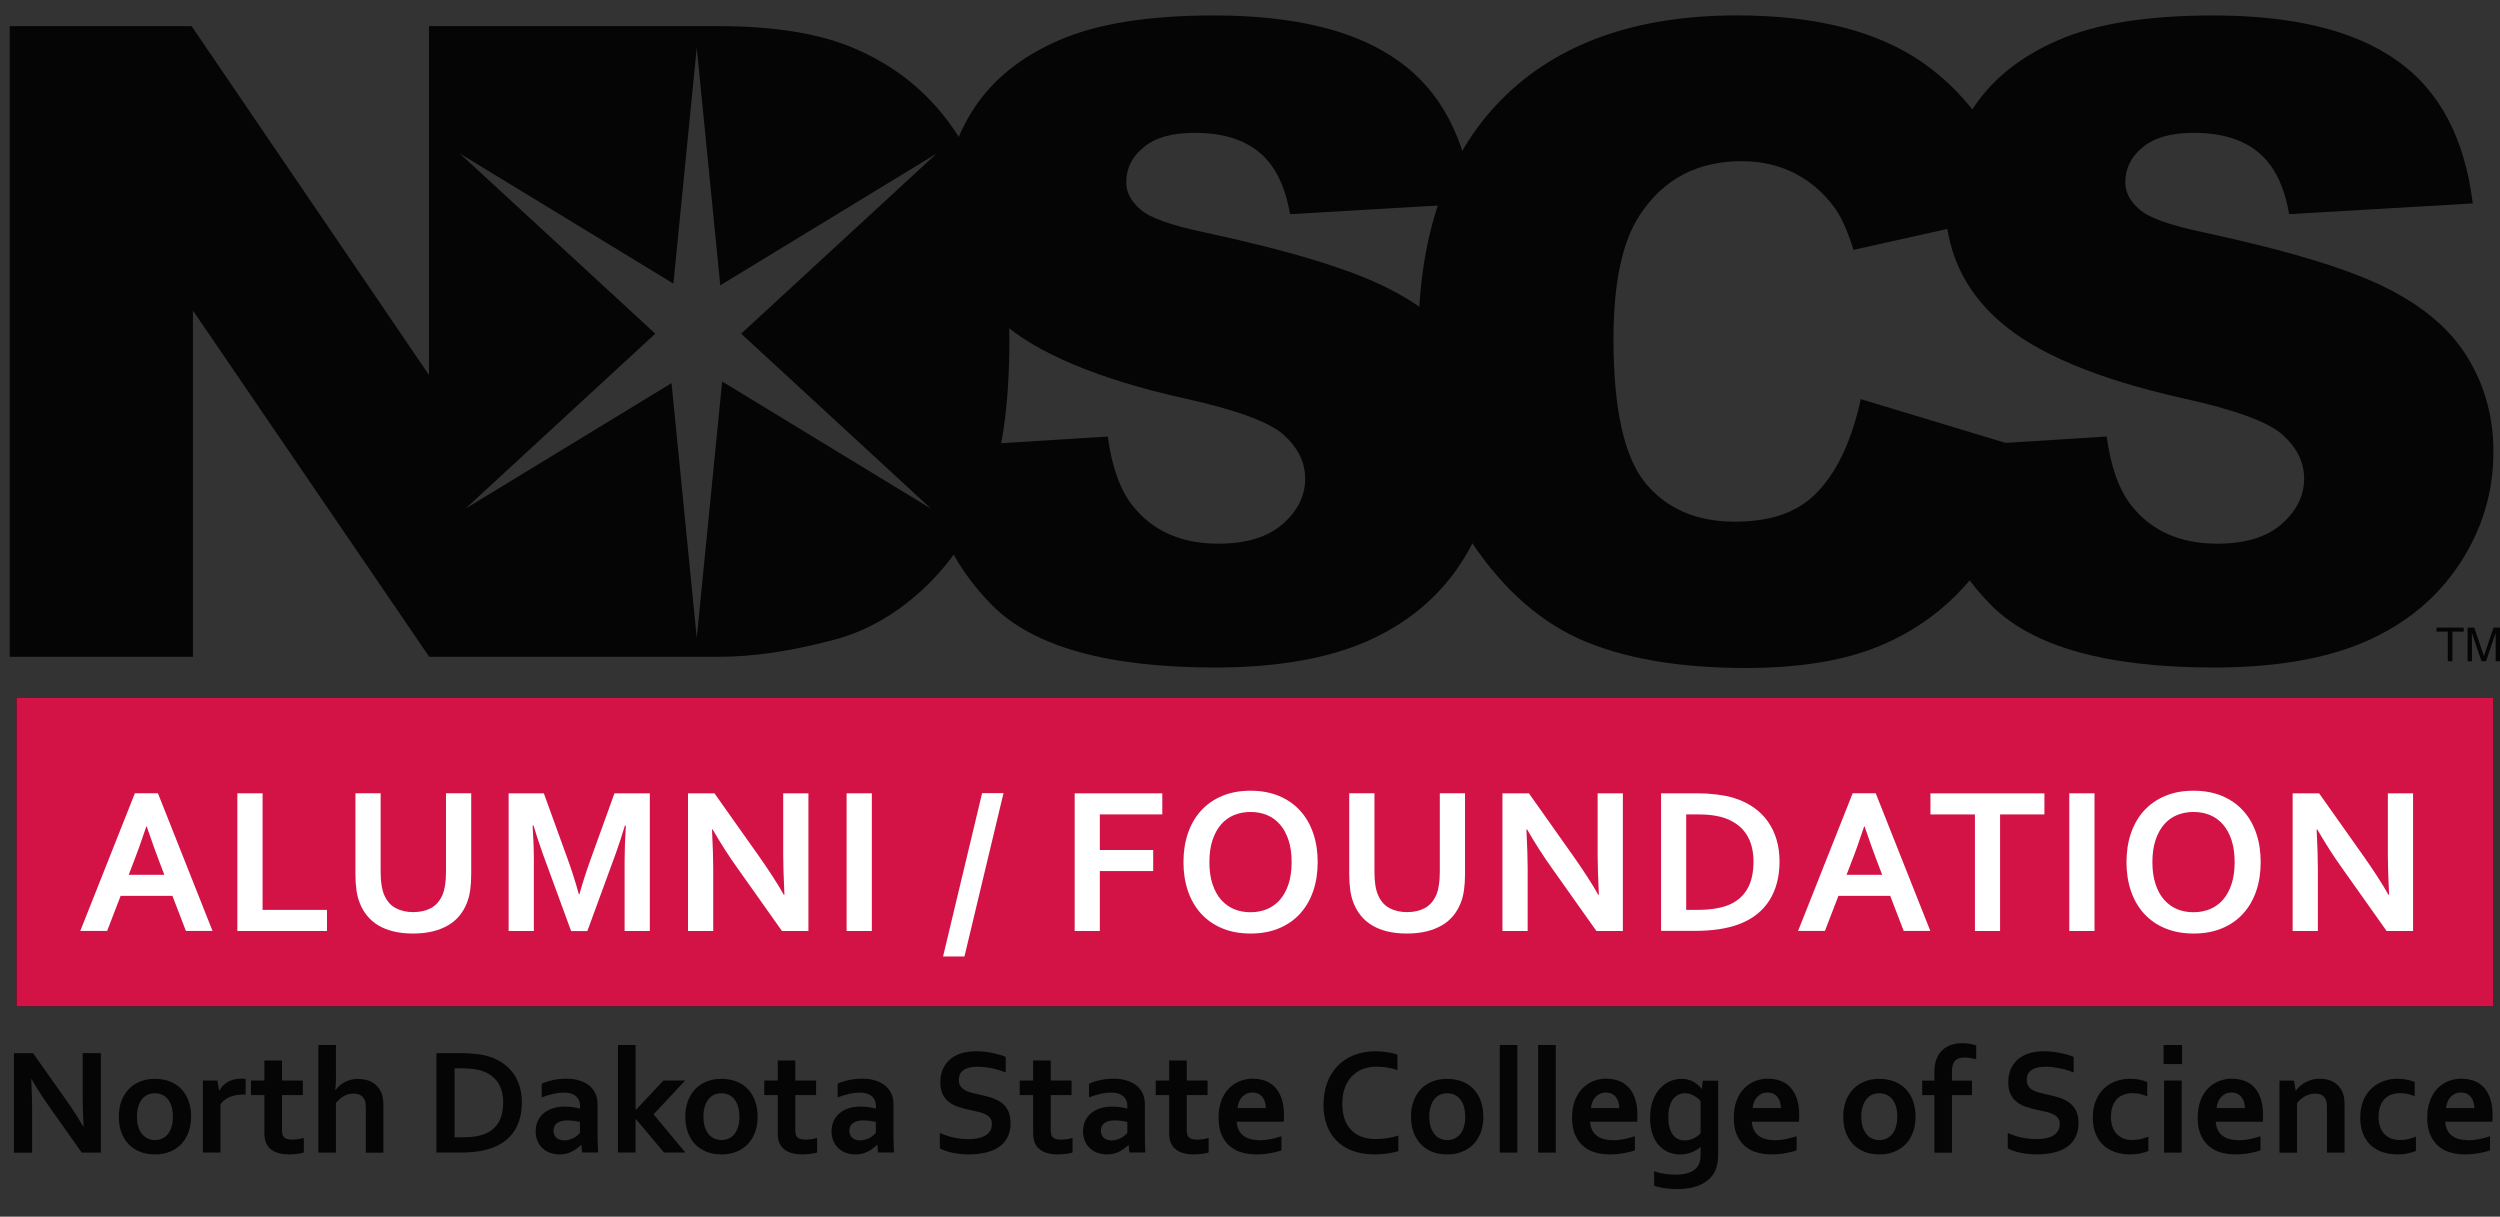 <svg width="150" height="73" viewBox="0 0 150 73" fill="none" xmlns="http://www.w3.org/2000/svg">
<rect x="0" y="0" width="150" height="73" fill="#333333" stroke="none"/>
<g clip-path="url(#clip0_189_3561)">
<path d="M149.592 41.874H0.991V60.373H149.592V41.874Z" fill="#050505"/>
<path d="M149.592 41.874H0.991V60.373H149.592V41.874Z" fill="#D31245"/>
<path d="M3.944 65.963C4.373 66.572 4.718 67.114 4.986 67.586H5.014C4.979 66.812 4.961 66.245 4.961 65.893V63.189H6.052V69.156H4.905L2.962 66.41C2.621 65.935 2.265 65.382 1.899 64.756H1.875C1.91 65.488 1.927 66.055 1.927 66.456V69.16H0.836V63.193H1.984L3.944 65.967V65.963Z" fill="#050505"/>
<path d="M11.465 66.998C11.465 67.336 11.415 67.646 11.313 67.924C11.211 68.202 11.067 68.442 10.88 68.642C10.691 68.839 10.462 68.994 10.198 69.103C9.93 69.213 9.631 69.265 9.3 69.265C8.97 69.265 8.656 69.213 8.389 69.103C8.121 68.994 7.893 68.839 7.706 68.642C7.52 68.442 7.375 68.202 7.277 67.924C7.178 67.646 7.129 67.336 7.129 66.998C7.129 66.66 7.178 66.351 7.28 66.073C7.382 65.794 7.527 65.555 7.717 65.354C7.907 65.154 8.132 65.002 8.399 64.893C8.667 64.784 8.966 64.731 9.297 64.731C9.628 64.731 9.941 64.788 10.208 64.893C10.476 65.002 10.705 65.157 10.891 65.354C11.078 65.555 11.222 65.794 11.32 66.073C11.419 66.351 11.468 66.66 11.468 66.998H11.465ZM10.374 66.998C10.374 66.769 10.346 66.569 10.293 66.393C10.24 66.217 10.166 66.069 10.071 65.953C9.976 65.833 9.86 65.745 9.726 65.685C9.592 65.625 9.448 65.597 9.29 65.597C9.131 65.597 8.991 65.625 8.86 65.685C8.727 65.745 8.614 65.833 8.519 65.953C8.424 66.073 8.35 66.217 8.297 66.393C8.245 66.569 8.216 66.769 8.216 66.998C8.216 67.227 8.245 67.431 8.297 67.604C8.35 67.78 8.424 67.924 8.523 68.044C8.618 68.16 8.734 68.251 8.867 68.311C8.998 68.371 9.145 68.403 9.3 68.403C9.455 68.403 9.603 68.371 9.733 68.311C9.863 68.251 9.976 68.16 10.071 68.044C10.166 67.928 10.24 67.78 10.293 67.604C10.346 67.428 10.374 67.227 10.374 66.998Z" fill="#050505"/>
<path d="M14.738 65.671H14.65C14.326 65.671 14.041 65.72 13.795 65.816C13.548 65.914 13.362 66.062 13.228 66.259V69.153H12.172V64.83H13.045L13.144 65.432H13.161C13.284 65.213 13.457 65.037 13.675 64.911C13.893 64.784 14.157 64.721 14.463 64.721C14.569 64.721 14.664 64.728 14.738 64.738V65.664V65.671Z" fill="#050505"/>
<path d="M18.233 69.149C18.113 69.184 17.972 69.213 17.807 69.234C17.641 69.255 17.486 69.265 17.346 69.265C16.983 69.265 16.688 69.205 16.455 69.089C16.227 68.973 16.061 68.804 15.966 68.582C15.899 68.424 15.864 68.213 15.864 67.942V65.703H15.058V64.833H15.864V63.626H16.92V64.833H18.169V65.703H16.92V67.804C16.92 67.97 16.945 68.093 16.994 68.174C17.082 68.311 17.261 68.378 17.525 68.378C17.648 68.378 17.768 68.368 17.888 68.35C18.007 68.332 18.123 68.308 18.229 68.276V69.149H18.233Z" fill="#050505"/>
<path d="M20.161 64.46C20.161 64.682 20.157 64.865 20.15 65.013C20.143 65.157 20.129 65.287 20.112 65.404H20.129C20.193 65.323 20.27 65.238 20.358 65.154C20.45 65.069 20.548 64.999 20.657 64.939C20.766 64.879 20.889 64.83 21.027 64.791C21.164 64.752 21.319 64.735 21.484 64.735C21.628 64.735 21.766 64.749 21.899 64.777C22.033 64.805 22.16 64.847 22.279 64.907C22.396 64.967 22.505 65.044 22.6 65.14C22.695 65.235 22.776 65.347 22.843 65.478C22.899 65.59 22.941 65.717 22.966 65.861C22.994 66.002 23.005 66.178 23.005 66.382V69.16H21.949V66.523C21.949 66.389 21.942 66.28 21.931 66.196C21.921 66.111 21.899 66.037 21.868 65.974C21.804 65.844 21.716 65.752 21.6 65.696C21.484 65.643 21.35 65.615 21.203 65.615C20.998 65.615 20.808 65.668 20.636 65.763C20.463 65.858 20.302 65.999 20.157 66.182V69.156H19.102V62.7H20.157V64.46H20.161Z" fill="#050505"/>
<path d="M26.183 69.156V63.189H27.759C27.9 63.189 28.041 63.193 28.185 63.203C28.329 63.211 28.47 63.225 28.607 63.242C28.745 63.26 28.875 63.281 29.005 63.306C29.132 63.33 29.252 63.362 29.357 63.397C29.674 63.499 29.955 63.636 30.198 63.809C30.441 63.981 30.645 64.186 30.811 64.418C30.976 64.654 31.099 64.914 31.184 65.207C31.268 65.495 31.31 65.812 31.31 66.15C31.31 66.47 31.275 66.773 31.205 67.051C31.134 67.333 31.025 67.59 30.881 67.822C30.737 68.054 30.55 68.258 30.332 68.434C30.11 68.611 29.85 68.755 29.544 68.868C29.29 68.963 29.005 69.033 28.685 69.082C28.365 69.128 28.002 69.153 27.601 69.153H26.183V69.156ZM27.724 68.241C28.365 68.241 28.861 68.153 29.223 67.977C29.54 67.819 29.783 67.59 29.945 67.29C30.107 66.991 30.191 66.608 30.191 66.139C30.191 65.896 30.163 65.675 30.11 65.481C30.057 65.284 29.98 65.111 29.878 64.957C29.776 64.802 29.653 64.671 29.512 64.562C29.368 64.453 29.206 64.362 29.023 64.291C28.854 64.224 28.664 64.179 28.456 64.147C28.248 64.119 28.016 64.101 27.756 64.101H27.274V68.237H27.724V68.241Z" fill="#050505"/>
<path d="M34.879 68.695H34.862C34.802 68.758 34.731 68.822 34.647 68.885C34.562 68.952 34.467 69.012 34.362 69.072C34.256 69.128 34.137 69.177 34.006 69.213C33.876 69.248 33.735 69.265 33.584 69.265C33.38 69.265 33.186 69.234 33.01 69.17C32.831 69.107 32.68 69.015 32.549 68.892C32.423 68.772 32.321 68.628 32.25 68.456C32.176 68.283 32.141 68.093 32.141 67.882C32.141 67.65 32.183 67.442 32.268 67.259C32.352 67.076 32.472 66.917 32.623 66.791C32.775 66.664 32.958 66.565 33.169 66.498C33.38 66.431 33.612 66.396 33.869 66.396C34.056 66.396 34.228 66.407 34.386 66.431C34.545 66.456 34.682 66.484 34.802 66.516V66.34C34.802 66.238 34.784 66.143 34.749 66.048C34.714 65.953 34.661 65.872 34.584 65.798C34.51 65.724 34.408 65.668 34.288 65.625C34.165 65.583 34.017 65.558 33.841 65.558C33.626 65.558 33.412 65.583 33.2 65.629C32.986 65.678 32.754 65.749 32.504 65.844V65.02C32.722 64.925 32.951 64.851 33.193 64.802C33.436 64.752 33.693 64.724 33.961 64.721C34.277 64.721 34.552 64.759 34.788 64.837C35.023 64.914 35.221 65.02 35.379 65.157C35.537 65.291 35.657 65.453 35.734 65.636C35.812 65.819 35.854 66.02 35.854 66.238V67.864C35.854 68.149 35.854 68.396 35.865 68.6C35.872 68.804 35.875 68.987 35.882 69.149H34.928L34.883 68.688L34.879 68.695ZM34.795 67.315C34.693 67.29 34.577 67.269 34.446 67.252C34.316 67.234 34.182 67.224 34.049 67.224C33.792 67.224 33.588 67.276 33.436 67.379C33.285 67.481 33.211 67.635 33.211 67.847C33.211 67.945 33.229 68.03 33.264 68.104C33.299 68.177 33.345 68.237 33.401 68.283C33.457 68.329 33.528 68.368 33.605 68.389C33.683 68.413 33.764 68.424 33.852 68.424C33.957 68.424 34.059 68.41 34.154 68.382C34.249 68.354 34.337 68.318 34.418 68.276C34.499 68.234 34.569 68.185 34.633 68.132C34.696 68.079 34.752 68.026 34.795 67.977V67.315Z" fill="#050505"/>
<path d="M37.082 62.7H38.138V66.586H38.159L39.803 64.833H41.108L39.215 66.861L41.122 69.153H39.841L38.152 67.143H38.134V69.153H37.079V62.697L37.082 62.7Z" fill="#050505"/>
<path d="M45.458 66.998C45.458 67.336 45.409 67.646 45.307 67.924C45.205 68.202 45.06 68.442 44.874 68.642C44.684 68.839 44.455 68.994 44.188 69.103C43.92 69.213 43.621 69.265 43.294 69.265C42.966 69.265 42.65 69.213 42.382 69.103C42.115 68.994 41.886 68.839 41.696 68.642C41.509 68.442 41.365 68.202 41.267 67.924C41.168 67.646 41.119 67.336 41.119 66.998C41.119 66.66 41.168 66.351 41.27 66.073C41.372 65.794 41.516 65.555 41.706 65.354C41.896 65.154 42.122 65.002 42.389 64.893C42.657 64.784 42.956 64.731 43.287 64.731C43.617 64.731 43.927 64.788 44.198 64.893C44.465 65.002 44.694 65.157 44.881 65.354C45.071 65.555 45.212 65.794 45.31 66.073C45.409 66.351 45.458 66.66 45.458 66.998ZM44.364 66.998C44.364 66.769 44.335 66.569 44.282 66.393C44.23 66.217 44.156 66.069 44.061 65.953C43.966 65.833 43.85 65.745 43.716 65.685C43.582 65.625 43.438 65.597 43.279 65.597C43.121 65.597 42.98 65.625 42.85 65.685C42.716 65.745 42.604 65.833 42.509 65.953C42.414 66.073 42.34 66.217 42.287 66.393C42.234 66.569 42.206 66.769 42.206 66.998C42.206 67.227 42.234 67.431 42.287 67.604C42.34 67.78 42.417 67.924 42.512 68.044C42.607 68.16 42.724 68.251 42.857 68.311C42.991 68.371 43.135 68.403 43.294 68.403C43.452 68.403 43.596 68.371 43.727 68.311C43.857 68.251 43.969 68.16 44.064 68.044C44.159 67.928 44.233 67.78 44.286 67.604C44.339 67.428 44.367 67.227 44.367 66.998H44.364Z" fill="#050505"/>
<path d="M49.03 69.149C48.911 69.184 48.77 69.213 48.605 69.234C48.439 69.255 48.288 69.265 48.144 69.265C47.781 69.265 47.485 69.205 47.253 69.089C47.021 68.973 46.859 68.804 46.764 68.582C46.697 68.424 46.662 68.213 46.662 67.942V65.703H45.856V64.833H46.662V63.626H47.718V64.833H48.967V65.703H47.718V67.804C47.718 67.97 47.742 68.093 47.792 68.174C47.88 68.311 48.059 68.378 48.323 68.378C48.446 68.378 48.566 68.368 48.685 68.35C48.805 68.332 48.918 68.308 49.027 68.276V69.149H49.03Z" fill="#050505"/>
<path d="M52.631 68.695H52.613C52.553 68.758 52.483 68.822 52.398 68.885C52.314 68.952 52.219 69.012 52.113 69.072C52.008 69.128 51.888 69.177 51.758 69.213C51.628 69.248 51.487 69.265 51.336 69.265C51.131 69.265 50.938 69.234 50.762 69.17C50.582 69.107 50.431 69.015 50.304 68.892C50.178 68.772 50.076 68.628 50.002 68.456C49.928 68.283 49.893 68.093 49.893 67.882C49.893 67.65 49.935 67.442 50.019 67.259C50.104 67.076 50.223 66.917 50.375 66.791C50.526 66.664 50.709 66.565 50.92 66.498C51.131 66.431 51.364 66.396 51.621 66.396C51.807 66.396 51.98 66.407 52.138 66.431C52.296 66.456 52.434 66.484 52.553 66.516V66.34C52.553 66.238 52.536 66.143 52.504 66.048C52.469 65.953 52.416 65.872 52.339 65.798C52.261 65.724 52.163 65.668 52.043 65.625C51.92 65.583 51.772 65.558 51.596 65.558C51.381 65.558 51.167 65.583 50.952 65.629C50.737 65.678 50.505 65.749 50.259 65.844V65.02C50.477 64.925 50.706 64.851 50.948 64.802C51.191 64.752 51.448 64.724 51.716 64.721C52.029 64.721 52.307 64.759 52.543 64.837C52.778 64.914 52.975 65.02 53.134 65.157C53.292 65.291 53.412 65.453 53.489 65.636C53.567 65.819 53.609 66.02 53.609 66.238V67.864C53.609 68.149 53.609 68.396 53.62 68.6C53.63 68.804 53.63 68.987 53.637 69.149H52.683L52.638 68.688L52.631 68.695ZM52.546 67.315C52.444 67.29 52.328 67.269 52.198 67.252C52.068 67.234 51.934 67.224 51.8 67.224C51.54 67.224 51.339 67.276 51.188 67.379C51.036 67.481 50.962 67.635 50.962 67.847C50.962 67.945 50.98 68.03 51.015 68.104C51.05 68.177 51.096 68.237 51.153 68.283C51.209 68.329 51.279 68.368 51.357 68.389C51.434 68.413 51.515 68.424 51.603 68.424C51.709 68.424 51.811 68.41 51.906 68.382C52.001 68.354 52.089 68.318 52.17 68.276C52.251 68.234 52.321 68.185 52.388 68.132C52.451 68.079 52.504 68.026 52.55 67.977V67.315H52.546Z" fill="#050505"/>
<path d="M59.514 67.442C59.514 67.29 59.476 67.167 59.402 67.076C59.328 66.981 59.226 66.903 59.099 66.847C58.972 66.787 58.828 66.738 58.67 66.703C58.511 66.664 58.342 66.629 58.166 66.593C57.934 66.544 57.712 66.481 57.501 66.414C57.29 66.344 57.104 66.249 56.945 66.125C56.783 66.002 56.657 65.844 56.562 65.654C56.467 65.463 56.421 65.224 56.421 64.939C56.421 64.626 56.474 64.351 56.586 64.115C56.695 63.883 56.847 63.689 57.033 63.534C57.223 63.383 57.445 63.267 57.698 63.189C57.952 63.115 58.24 63.077 58.557 63.077C58.874 63.077 59.194 63.108 59.514 63.172C59.835 63.235 60.113 63.316 60.341 63.411V64.347C60.032 64.224 59.736 64.136 59.451 64.084C59.166 64.031 58.902 64.003 58.652 64.003C58.293 64.003 58.015 64.066 57.822 64.2C57.628 64.33 57.529 64.527 57.529 64.788C57.529 64.939 57.561 65.066 57.624 65.161C57.688 65.259 57.776 65.34 57.885 65.404C57.994 65.467 58.121 65.52 58.265 65.558C58.406 65.597 58.557 65.632 58.719 65.664C58.972 65.717 59.212 65.78 59.444 65.847C59.673 65.918 59.877 66.016 60.056 66.139C60.236 66.263 60.377 66.428 60.479 66.629C60.584 66.829 60.633 67.086 60.633 67.396C60.633 67.706 60.574 67.995 60.454 68.23C60.334 68.466 60.165 68.66 59.947 68.811C59.729 68.966 59.465 69.079 59.152 69.153C58.839 69.227 58.497 69.265 58.128 69.265C57.804 69.265 57.484 69.234 57.17 69.17C56.857 69.107 56.597 69.015 56.389 68.903V67.98C56.681 68.107 56.97 68.202 57.248 68.258C57.526 68.315 57.815 68.347 58.114 68.347C58.286 68.347 58.455 68.332 58.624 68.304C58.789 68.276 58.941 68.227 59.071 68.16C59.201 68.09 59.31 67.998 59.391 67.882C59.472 67.766 59.511 67.618 59.511 67.445L59.514 67.442Z" fill="#050505"/>
<path d="M64.357 69.149C64.237 69.184 64.097 69.213 63.931 69.234C63.766 69.255 63.611 69.265 63.47 69.265C63.108 69.265 62.812 69.205 62.58 69.089C62.351 68.973 62.186 68.804 62.091 68.582C62.024 68.424 61.989 68.213 61.989 67.942V65.703H61.183V64.833H61.989V63.626H63.044V64.833H64.294V65.703H63.044V67.804C63.044 67.97 63.069 68.093 63.118 68.174C63.206 68.311 63.386 68.378 63.65 68.378C63.773 68.378 63.892 68.368 64.012 68.35C64.132 68.332 64.244 68.308 64.353 68.276V69.149H64.357Z" fill="#050505"/>
<path d="M67.721 68.695H67.704C67.644 68.758 67.574 68.822 67.489 68.885C67.405 68.952 67.31 69.012 67.204 69.072C67.095 69.128 66.979 69.177 66.849 69.213C66.718 69.248 66.578 69.265 66.426 69.265C66.222 69.265 66.029 69.234 65.853 69.17C65.673 69.107 65.522 69.015 65.392 68.892C65.265 68.772 65.163 68.628 65.093 68.456C65.019 68.283 64.983 68.093 64.983 67.882C64.983 67.65 65.026 67.442 65.11 67.259C65.195 67.076 65.314 66.917 65.466 66.791C65.617 66.664 65.8 66.565 66.007 66.498C66.219 66.431 66.451 66.396 66.708 66.396C66.894 66.396 67.067 66.407 67.225 66.431C67.384 66.456 67.521 66.484 67.641 66.516V66.34C67.641 66.238 67.623 66.143 67.588 66.048C67.552 65.953 67.5 65.872 67.422 65.798C67.348 65.724 67.25 65.668 67.127 65.625C67.007 65.583 66.856 65.558 66.68 65.558C66.465 65.558 66.25 65.583 66.039 65.629C65.825 65.678 65.592 65.749 65.342 65.844V65.02C65.561 64.925 65.789 64.851 66.032 64.802C66.275 64.752 66.532 64.724 66.799 64.721C67.116 64.721 67.391 64.759 67.626 64.837C67.862 64.914 68.059 65.02 68.218 65.157C68.376 65.291 68.496 65.453 68.573 65.636C68.651 65.819 68.693 66.02 68.693 66.238V67.864C68.693 68.149 68.693 68.396 68.7 68.6C68.707 68.804 68.71 68.987 68.717 69.149H67.764L67.718 68.688L67.721 68.695ZM67.637 67.315C67.535 67.29 67.419 67.269 67.289 67.252C67.158 67.234 67.025 67.224 66.891 67.224C66.634 67.224 66.426 67.276 66.278 67.379C66.127 67.481 66.053 67.635 66.053 67.847C66.053 67.945 66.071 68.03 66.106 68.104C66.141 68.177 66.187 68.237 66.243 68.283C66.3 68.329 66.37 68.368 66.447 68.389C66.525 68.413 66.606 68.424 66.694 68.424C66.799 68.424 66.901 68.41 66.996 68.382C67.091 68.354 67.18 68.318 67.26 68.276C67.341 68.234 67.412 68.185 67.479 68.132C67.542 68.079 67.595 68.026 67.641 67.977V67.315H67.637Z" fill="#050505"/>
<path d="M72.518 69.149C72.398 69.184 72.258 69.213 72.092 69.234C71.927 69.255 71.772 69.265 71.631 69.265C71.269 69.265 70.973 69.205 70.741 69.089C70.512 68.973 70.347 68.804 70.252 68.582C70.181 68.424 70.15 68.213 70.15 67.942V65.703H69.344V64.833H70.15V63.626H71.206V64.833H72.455V65.703H71.206V67.804C71.206 67.97 71.23 68.093 71.283 68.174C71.371 68.311 71.547 68.378 71.814 68.378C71.938 68.378 72.057 68.368 72.177 68.35C72.296 68.332 72.413 68.308 72.518 68.276V69.149Z" fill="#050505"/>
<path d="M75.566 68.417C75.77 68.417 75.985 68.396 76.21 68.354C76.432 68.311 76.657 68.251 76.886 68.174V69.015C76.749 69.075 76.538 69.132 76.256 69.184C75.975 69.237 75.682 69.265 75.376 69.265C75.07 69.265 74.778 69.227 74.503 69.146C74.229 69.068 73.99 68.941 73.782 68.765C73.578 68.589 73.416 68.364 73.293 68.082C73.173 67.804 73.113 67.463 73.113 67.065C73.113 66.667 73.17 66.329 73.282 66.034C73.395 65.738 73.546 65.495 73.736 65.302C73.926 65.108 74.144 64.964 74.391 64.865C74.637 64.77 74.891 64.721 75.151 64.721C75.411 64.721 75.675 64.763 75.908 64.844C76.136 64.928 76.337 65.059 76.506 65.238C76.675 65.418 76.805 65.647 76.9 65.928C76.992 66.21 77.041 66.541 77.041 66.924C77.041 67.072 77.034 67.199 77.027 67.305H74.197C74.211 67.505 74.257 67.674 74.331 67.815C74.405 67.956 74.503 68.072 74.623 68.156C74.743 68.244 74.883 68.308 75.045 68.35C75.207 68.389 75.38 68.41 75.566 68.41V68.417ZM75.144 65.552C75.01 65.552 74.891 65.576 74.788 65.625C74.683 65.675 74.595 65.742 74.517 65.826C74.444 65.91 74.38 66.009 74.338 66.122C74.292 66.234 74.264 66.354 74.25 66.484H75.95C75.95 66.358 75.932 66.234 75.901 66.122C75.865 66.009 75.816 65.91 75.749 65.826C75.682 65.742 75.598 65.675 75.499 65.625C75.401 65.576 75.285 65.552 75.147 65.552H75.144Z" fill="#050505"/>
<path d="M82.584 63.999C82.288 63.999 82.013 64.048 81.76 64.147C81.51 64.246 81.292 64.386 81.112 64.576C80.933 64.763 80.792 64.995 80.69 65.27C80.588 65.544 80.539 65.858 80.539 66.213C80.539 66.569 80.585 66.871 80.676 67.139C80.768 67.407 80.901 67.628 81.074 67.804C81.246 67.984 81.457 68.118 81.704 68.206C81.954 68.297 82.235 68.343 82.548 68.343C82.774 68.343 83.002 68.325 83.238 68.29C83.474 68.255 83.692 68.202 83.9 68.132V69.072C83.692 69.132 83.467 69.177 83.228 69.213C82.985 69.248 82.735 69.265 82.478 69.265C81.971 69.265 81.528 69.191 81.144 69.047C80.761 68.903 80.44 68.698 80.183 68.434C79.927 68.171 79.733 67.857 79.603 67.491C79.472 67.125 79.409 66.72 79.409 66.277C79.409 65.833 79.48 65.4 79.617 65.009C79.754 64.622 79.955 64.284 80.215 63.999C80.475 63.714 80.799 63.489 81.19 63.327C81.581 63.161 82.024 63.08 82.517 63.077C82.77 63.077 83.01 63.094 83.235 63.13C83.46 63.165 83.664 63.211 83.847 63.274V64.2C83.608 64.126 83.39 64.073 83.182 64.045C82.978 64.017 82.777 63.999 82.58 63.999H82.584Z" fill="#050505"/>
<path d="M89.003 66.998C89.003 67.336 88.95 67.646 88.852 67.924C88.75 68.202 88.605 68.442 88.419 68.642C88.229 68.839 88.004 68.994 87.733 69.103C87.465 69.213 87.166 69.265 86.835 69.265C86.504 69.265 86.191 69.213 85.924 69.103C85.653 68.994 85.427 68.839 85.237 68.642C85.051 68.442 84.906 68.202 84.808 67.924C84.709 67.646 84.66 67.336 84.66 66.998C84.66 66.66 84.709 66.351 84.811 66.073C84.913 65.794 85.058 65.555 85.244 65.354C85.434 65.154 85.663 65.002 85.931 64.893C86.198 64.784 86.497 64.731 86.828 64.731C87.159 64.731 87.472 64.788 87.74 64.893C88.011 65.002 88.236 65.157 88.422 65.354C88.609 65.555 88.753 65.794 88.852 66.073C88.95 66.351 88.999 66.66 88.999 66.998H89.003ZM87.912 66.998C87.912 66.769 87.884 66.569 87.831 66.393C87.778 66.217 87.704 66.069 87.609 65.953C87.514 65.833 87.398 65.745 87.268 65.685C87.134 65.625 86.99 65.597 86.832 65.597C86.673 65.597 86.532 65.625 86.402 65.685C86.272 65.745 86.156 65.833 86.061 65.953C85.966 66.073 85.892 66.217 85.839 66.393C85.786 66.569 85.758 66.769 85.758 66.998C85.758 67.227 85.783 67.431 85.839 67.604C85.892 67.78 85.969 67.924 86.064 68.044C86.159 68.16 86.275 68.251 86.406 68.311C86.54 68.371 86.684 68.403 86.842 68.403C87.001 68.403 87.145 68.371 87.275 68.311C87.405 68.251 87.518 68.16 87.613 68.044C87.708 67.928 87.782 67.78 87.835 67.604C87.887 67.428 87.915 67.227 87.915 66.998H87.912Z" fill="#050505"/>
<path d="M89.985 69.156V62.7H91.041V69.156H89.985Z" fill="#050505"/>
<path d="M92.29 69.156V62.7H93.346V69.156H92.29Z" fill="#050505"/>
<path d="M96.774 68.417C96.978 68.417 97.192 68.396 97.414 68.354C97.636 68.311 97.861 68.251 98.093 68.174V69.015C97.956 69.075 97.749 69.132 97.463 69.184C97.182 69.237 96.89 69.265 96.584 69.265C96.278 69.265 95.989 69.227 95.711 69.146C95.436 69.068 95.197 68.941 94.993 68.765C94.789 68.589 94.627 68.364 94.504 68.082C94.384 67.804 94.324 67.463 94.324 67.065C94.324 66.667 94.38 66.329 94.493 66.034C94.606 65.738 94.757 65.495 94.947 65.302C95.137 65.108 95.355 64.964 95.598 64.865C95.845 64.77 96.098 64.721 96.358 64.721C96.619 64.721 96.883 64.763 97.115 64.844C97.344 64.928 97.544 65.059 97.713 65.238C97.882 65.418 98.013 65.647 98.104 65.928C98.199 66.21 98.245 66.541 98.245 66.924C98.245 67.072 98.238 67.199 98.231 67.305H95.401C95.415 67.505 95.461 67.674 95.535 67.815C95.609 67.956 95.707 68.072 95.827 68.156C95.947 68.244 96.087 68.308 96.249 68.35C96.411 68.389 96.584 68.41 96.77 68.41L96.774 68.417ZM96.351 65.552C96.218 65.552 96.098 65.576 95.996 65.625C95.89 65.675 95.802 65.742 95.725 65.826C95.651 65.91 95.588 66.009 95.545 66.122C95.5 66.234 95.472 66.354 95.457 66.484H97.157C97.157 66.358 97.14 66.234 97.105 66.122C97.069 66.009 97.02 65.91 96.953 65.826C96.886 65.742 96.802 65.675 96.703 65.625C96.601 65.576 96.485 65.552 96.351 65.552Z" fill="#050505"/>
<path d="M102.035 69.269C102.035 69.209 102.035 69.135 102.035 69.047C102.035 68.959 102.039 68.885 102.046 68.825H102.035C101.968 68.878 101.894 68.931 101.81 68.984C101.725 69.037 101.634 69.082 101.532 69.128C101.43 69.17 101.321 69.206 101.197 69.23C101.074 69.255 100.951 69.269 100.821 69.269C100.592 69.269 100.37 69.227 100.149 69.146C99.93 69.065 99.737 68.934 99.568 68.758C99.399 68.582 99.262 68.354 99.16 68.079C99.058 67.801 99.005 67.47 99.005 67.079C99.005 66.689 99.058 66.347 99.163 66.055C99.269 65.763 99.41 65.516 99.586 65.323C99.762 65.126 99.962 64.978 100.191 64.879C100.416 64.781 100.652 64.731 100.891 64.731C101.155 64.731 101.391 64.788 101.595 64.9C101.799 65.013 101.968 65.154 102.098 65.326H102.116L102.162 64.84H103.091V69.241C103.091 69.494 103.07 69.709 103.027 69.892C102.985 70.075 102.925 70.233 102.844 70.374C102.749 70.536 102.626 70.68 102.482 70.804C102.334 70.923 102.165 71.025 101.979 71.106C101.789 71.187 101.581 71.247 101.356 71.286C101.131 71.325 100.891 71.346 100.638 71.346C100.494 71.346 100.356 71.342 100.219 71.328C100.082 71.318 99.955 71.303 99.832 71.286C99.712 71.265 99.603 71.244 99.501 71.219C99.403 71.194 99.318 71.17 99.248 71.142V70.279C99.445 70.346 99.649 70.395 99.864 70.43C100.078 70.466 100.307 70.48 100.543 70.48C101.014 70.48 101.38 70.388 101.641 70.205C101.898 70.022 102.028 69.744 102.028 69.374V69.272L102.035 69.269ZM101.088 68.424C101.194 68.424 101.296 68.41 101.391 68.385C101.486 68.357 101.574 68.325 101.655 68.283C101.736 68.241 101.806 68.195 101.873 68.146C101.937 68.097 101.989 68.044 102.035 67.995V66.065C101.922 65.932 101.782 65.819 101.616 65.731C101.451 65.643 101.275 65.597 101.085 65.594C101.018 65.594 100.951 65.601 100.877 65.618C100.803 65.636 100.733 65.664 100.655 65.706C100.582 65.749 100.511 65.805 100.444 65.872C100.377 65.942 100.318 66.03 100.268 66.136C100.219 66.241 100.177 66.372 100.145 66.519C100.113 66.667 100.099 66.84 100.099 67.037C100.099 67.255 100.121 67.449 100.163 67.618C100.205 67.787 100.268 67.935 100.349 68.054C100.434 68.174 100.536 68.266 100.659 68.332C100.782 68.396 100.926 68.427 101.088 68.427V68.424Z" fill="#050505"/>
<path d="M106.476 68.417C106.68 68.417 106.895 68.396 107.117 68.354C107.339 68.311 107.564 68.251 107.796 68.174V69.015C107.659 69.075 107.451 69.132 107.166 69.184C106.885 69.237 106.592 69.265 106.286 69.265C105.98 69.265 105.692 69.227 105.413 69.146C105.139 69.068 104.9 68.941 104.696 68.765C104.491 68.589 104.33 68.364 104.206 68.082C104.087 67.804 104.027 67.463 104.027 67.065C104.027 66.667 104.083 66.329 104.196 66.034C104.308 65.738 104.46 65.495 104.65 65.302C104.84 65.108 105.058 64.964 105.304 64.865C105.551 64.77 105.804 64.721 106.065 64.721C106.325 64.721 106.589 64.763 106.821 64.844C107.05 64.928 107.251 65.059 107.419 65.238C107.585 65.418 107.719 65.647 107.814 65.928C107.909 66.21 107.954 66.541 107.954 66.924C107.954 67.072 107.947 67.199 107.94 67.305H105.107C105.121 67.505 105.167 67.674 105.241 67.815C105.315 67.956 105.413 68.072 105.533 68.156C105.653 68.244 105.794 68.308 105.955 68.35C106.114 68.389 106.29 68.41 106.476 68.41V68.417ZM106.05 65.552C105.917 65.552 105.797 65.576 105.695 65.625C105.589 65.675 105.501 65.742 105.424 65.826C105.347 65.91 105.287 66.009 105.245 66.122C105.199 66.234 105.171 66.354 105.157 66.484H106.856C106.856 66.358 106.839 66.234 106.804 66.122C106.768 66.009 106.719 65.91 106.652 65.826C106.585 65.742 106.501 65.675 106.402 65.625C106.304 65.576 106.184 65.552 106.05 65.552Z" fill="#050505"/>
<path d="M114.934 66.998C114.934 67.336 114.881 67.646 114.782 67.924C114.68 68.202 114.536 68.442 114.349 68.642C114.159 68.839 113.931 68.994 113.663 69.103C113.396 69.213 113.096 69.265 112.769 69.265C112.442 69.265 112.125 69.213 111.858 69.103C111.59 68.994 111.361 68.839 111.171 68.642C110.985 68.442 110.841 68.202 110.742 67.924C110.644 67.646 110.594 67.336 110.594 66.998C110.594 66.66 110.647 66.351 110.746 66.073C110.848 65.794 110.992 65.555 111.182 65.354C111.372 65.154 111.597 65.002 111.865 64.893C112.132 64.784 112.431 64.731 112.762 64.731C113.093 64.731 113.406 64.788 113.674 64.893C113.945 65.002 114.17 65.157 114.356 65.354C114.543 65.555 114.687 65.794 114.786 66.073C114.884 66.351 114.934 66.66 114.934 66.998ZM113.839 66.998C113.839 66.769 113.811 66.569 113.758 66.393C113.705 66.217 113.631 66.069 113.536 65.953C113.441 65.833 113.329 65.745 113.192 65.685C113.058 65.625 112.913 65.597 112.755 65.597C112.597 65.597 112.456 65.625 112.326 65.685C112.196 65.745 112.079 65.833 111.984 65.953C111.889 66.073 111.815 66.217 111.759 66.393C111.706 66.569 111.678 66.769 111.678 66.998C111.678 67.227 111.706 67.431 111.759 67.604C111.812 67.78 111.889 67.924 111.984 68.044C112.079 68.16 112.196 68.251 112.326 68.311C112.46 68.371 112.604 68.403 112.762 68.403C112.921 68.403 113.061 68.371 113.195 68.311C113.325 68.251 113.438 68.16 113.533 68.044C113.628 67.928 113.702 67.78 113.755 67.604C113.807 67.428 113.836 67.227 113.836 66.998H113.839Z" fill="#050505"/>
<path d="M118.572 63.556C118.456 63.527 118.337 63.499 118.213 63.482C118.09 63.46 117.974 63.453 117.861 63.453C117.742 63.453 117.636 63.468 117.545 63.496C117.453 63.524 117.376 63.57 117.312 63.636C117.249 63.703 117.2 63.788 117.168 63.89C117.136 63.995 117.119 64.119 117.119 64.27V64.837H118.319V65.706H117.119V69.16H116.063V65.706H115.331V64.837H116.063V64.323C116.063 64.02 116.105 63.76 116.19 63.541C116.274 63.323 116.394 63.144 116.545 63.003C116.697 62.862 116.876 62.756 117.08 62.69C117.284 62.623 117.51 62.591 117.749 62.591C117.897 62.591 118.044 62.605 118.192 62.63C118.34 62.654 118.467 62.686 118.572 62.721V63.559V63.556Z" fill="#050505"/>
<path d="M123.587 67.442C123.587 67.29 123.549 67.167 123.475 67.076C123.401 66.981 123.299 66.903 123.172 66.847C123.045 66.787 122.901 66.738 122.743 66.703C122.584 66.664 122.416 66.629 122.24 66.593C122.007 66.544 121.786 66.481 121.574 66.414C121.363 66.344 121.177 66.249 121.018 66.125C120.856 66.002 120.73 65.844 120.635 65.654C120.54 65.463 120.494 65.224 120.494 64.939C120.494 64.626 120.55 64.351 120.659 64.115C120.768 63.883 120.916 63.689 121.106 63.534C121.296 63.383 121.518 63.267 121.771 63.189C122.025 63.115 122.31 63.077 122.63 63.077C122.95 63.077 123.267 63.108 123.587 63.172C123.908 63.235 124.186 63.316 124.418 63.411V64.347C124.108 64.224 123.813 64.136 123.528 64.084C123.243 64.031 122.979 64.003 122.729 64.003C122.37 64.003 122.092 64.066 121.898 64.2C121.701 64.33 121.606 64.527 121.606 64.788C121.606 64.939 121.638 65.066 121.701 65.161C121.764 65.259 121.852 65.34 121.962 65.404C122.071 65.467 122.197 65.52 122.342 65.558C122.486 65.597 122.637 65.632 122.796 65.664C123.049 65.717 123.288 65.78 123.521 65.847C123.753 65.918 123.957 66.016 124.133 66.139C124.309 66.263 124.453 66.428 124.555 66.629C124.661 66.829 124.71 67.086 124.71 67.396C124.71 67.706 124.65 67.995 124.531 68.23C124.411 68.466 124.242 68.66 124.024 68.811C123.806 68.966 123.542 69.079 123.228 69.153C122.915 69.227 122.574 69.265 122.204 69.265C121.881 69.265 121.56 69.234 121.247 69.17C120.934 69.107 120.673 69.015 120.466 68.903V67.98C120.758 68.107 121.047 68.202 121.325 68.258C121.603 68.315 121.891 68.347 122.19 68.347C122.363 68.347 122.532 68.332 122.697 68.304C122.862 68.276 123.014 68.227 123.144 68.16C123.274 68.09 123.383 67.998 123.461 67.882C123.542 67.766 123.58 67.618 123.58 67.445L123.587 67.442Z" fill="#050505"/>
<path d="M128.902 69.061C128.768 69.117 128.606 69.167 128.412 69.206C128.219 69.248 128.015 69.265 127.8 69.265C127.487 69.265 127.195 69.219 126.927 69.132C126.656 69.043 126.421 68.906 126.22 68.727C126.019 68.547 125.857 68.315 125.741 68.037C125.625 67.759 125.569 67.435 125.569 67.062C125.569 66.646 125.636 66.291 125.769 65.992C125.903 65.696 126.076 65.453 126.287 65.266C126.498 65.08 126.737 64.942 127.005 64.855C127.272 64.766 127.533 64.724 127.793 64.724C127.987 64.724 128.173 64.742 128.349 64.777C128.529 64.812 128.69 64.858 128.835 64.918V65.777C128.705 65.72 128.564 65.675 128.416 65.639C128.268 65.604 128.11 65.59 127.941 65.59C127.772 65.59 127.61 65.615 127.455 65.668C127.3 65.72 127.163 65.801 127.047 65.914C126.927 66.027 126.832 66.178 126.762 66.361C126.692 66.548 126.656 66.769 126.656 67.034C126.656 67.224 126.684 67.403 126.737 67.572C126.79 67.741 126.867 67.882 126.97 68.001C127.072 68.121 127.202 68.216 127.364 68.29C127.522 68.364 127.712 68.399 127.927 68.399C128.12 68.399 128.296 68.382 128.455 68.343C128.613 68.304 128.761 68.255 128.902 68.199V69.061Z" fill="#050505"/>
<path d="M129.817 62.7H130.925V63.844H129.817V62.7ZM129.845 64.833H130.901V69.156H129.845V64.833Z" fill="#050505"/>
<path d="M134.311 68.417C134.515 68.417 134.73 68.396 134.951 68.354C135.173 68.311 135.398 68.251 135.631 68.174V69.015C135.493 69.075 135.286 69.132 135.001 69.184C134.719 69.237 134.427 69.265 134.121 69.265C133.815 69.265 133.526 69.227 133.248 69.146C132.973 69.068 132.734 68.941 132.53 68.765C132.326 68.589 132.16 68.364 132.041 68.082C131.921 67.804 131.861 67.463 131.861 67.065C131.861 66.667 131.918 66.329 132.03 66.034C132.143 65.738 132.294 65.495 132.484 65.302C132.674 65.108 132.892 64.964 133.139 64.865C133.385 64.77 133.639 64.721 133.899 64.721C134.159 64.721 134.423 64.763 134.656 64.844C134.884 64.928 135.085 65.059 135.254 65.238C135.423 65.418 135.553 65.647 135.645 65.928C135.74 66.21 135.785 66.541 135.785 66.924C135.785 67.072 135.778 67.199 135.771 67.305H132.942C132.956 67.505 133.002 67.674 133.076 67.815C133.149 67.956 133.248 68.072 133.368 68.156C133.487 68.244 133.628 68.308 133.79 68.35C133.952 68.389 134.124 68.41 134.311 68.41V68.417ZM133.888 65.552C133.755 65.552 133.635 65.576 133.533 65.625C133.431 65.675 133.339 65.742 133.262 65.826C133.188 65.91 133.125 66.009 133.083 66.122C133.037 66.234 133.009 66.354 132.995 66.484H134.694C134.694 66.358 134.677 66.234 134.642 66.122C134.606 66.009 134.557 65.91 134.49 65.826C134.423 65.742 134.339 65.675 134.24 65.625C134.142 65.576 134.026 65.552 133.888 65.552Z" fill="#050505"/>
<path d="M137.739 65.435H137.757C137.82 65.347 137.897 65.259 137.992 65.171C138.087 65.087 138.196 65.009 138.316 64.942C138.439 64.876 138.573 64.826 138.721 64.784C138.869 64.742 139.023 64.724 139.192 64.724C139.351 64.724 139.502 64.742 139.65 64.777C139.798 64.812 139.931 64.868 140.055 64.946C140.178 65.023 140.283 65.118 140.378 65.242C140.473 65.361 140.547 65.506 140.6 65.671C140.628 65.763 140.649 65.865 140.66 65.974C140.671 66.083 140.674 66.21 140.674 66.35V69.156H139.618V66.516C139.618 66.4 139.615 66.301 139.604 66.217C139.594 66.132 139.58 66.062 139.555 65.999C139.502 65.861 139.421 65.763 139.312 65.706C139.203 65.647 139.073 65.618 138.918 65.618C138.714 65.618 138.517 65.668 138.327 65.763C138.137 65.858 137.971 65.999 137.823 66.185V69.16H136.768V64.837H137.64L137.739 65.439V65.435Z" fill="#050505"/>
<path d="M144.943 69.061C144.809 69.117 144.647 69.167 144.45 69.206C144.257 69.248 144.053 69.265 143.842 69.265C143.528 69.265 143.236 69.219 142.969 69.132C142.698 69.043 142.462 68.906 142.261 68.727C142.061 68.547 141.899 68.315 141.786 68.037C141.67 67.759 141.614 67.435 141.614 67.062C141.614 66.646 141.681 66.291 141.814 65.992C141.948 65.696 142.121 65.453 142.335 65.266C142.546 65.08 142.786 64.942 143.053 64.855C143.321 64.766 143.581 64.724 143.842 64.724C144.035 64.724 144.222 64.742 144.398 64.777C144.577 64.812 144.739 64.858 144.883 64.918V65.777C144.753 65.72 144.612 65.675 144.468 65.639C144.32 65.604 144.162 65.59 143.993 65.59C143.824 65.59 143.662 65.615 143.507 65.668C143.352 65.72 143.215 65.801 143.099 65.914C142.979 66.027 142.884 66.178 142.817 66.361C142.747 66.548 142.712 66.769 142.712 67.034C142.712 67.224 142.74 67.403 142.793 67.572C142.846 67.741 142.923 67.882 143.025 68.001C143.127 68.121 143.261 68.216 143.419 68.29C143.578 68.364 143.768 68.399 143.982 68.399C144.176 68.399 144.352 68.382 144.507 68.343C144.665 68.304 144.813 68.255 144.954 68.199V69.061H144.943Z" fill="#050505"/>
<path d="M148.082 68.417C148.286 68.417 148.501 68.396 148.723 68.354C148.945 68.311 149.17 68.251 149.402 68.174V69.015C149.265 69.075 149.054 69.132 148.772 69.184C148.491 69.237 148.198 69.265 147.892 69.265C147.586 69.265 147.297 69.227 147.019 69.146C146.745 69.068 146.506 68.941 146.301 68.765C146.097 68.589 145.935 68.364 145.812 68.082C145.693 67.804 145.633 67.463 145.633 67.065C145.633 66.667 145.689 66.329 145.802 66.034C145.914 65.738 146.066 65.495 146.256 65.302C146.446 65.108 146.664 64.964 146.91 64.865C147.157 64.77 147.41 64.721 147.671 64.721C147.931 64.721 148.195 64.763 148.427 64.844C148.656 64.928 148.857 65.059 149.025 65.238C149.194 65.418 149.325 65.647 149.416 65.928C149.511 66.21 149.557 66.541 149.557 66.924C149.557 67.072 149.55 67.199 149.543 67.305H146.71C146.724 67.505 146.77 67.674 146.843 67.815C146.917 67.956 147.016 68.072 147.136 68.156C147.255 68.244 147.396 68.308 147.558 68.35C147.72 68.389 147.892 68.41 148.079 68.41L148.082 68.417ZM147.656 65.552C147.523 65.552 147.403 65.576 147.301 65.625C147.199 65.675 147.107 65.742 147.03 65.826C146.956 65.91 146.893 66.009 146.851 66.122C146.805 66.234 146.777 66.354 146.763 66.484H148.462C148.462 66.358 148.445 66.234 148.41 66.122C148.374 66.009 148.325 65.91 148.258 65.826C148.191 65.742 148.11 65.675 148.008 65.625C147.91 65.576 147.79 65.552 147.66 65.552H147.656Z" fill="#050505"/>
<path d="M10.349 53.752H7.238L6.428 55.857H4.816L8.093 47.595H9.476L12.752 55.857H11.155L10.345 53.752H10.349ZM8.779 49.587C8.491 50.453 8.234 51.175 8.005 51.752L7.723 52.488H9.86L9.578 51.752C9.353 51.168 9.096 50.446 8.804 49.587H8.779Z" fill="white"/>
<path d="M15.755 47.598V54.593H19.619V55.86H14.241V47.598H15.755Z" fill="white"/>
<path d="M24.775 56.012C24.342 56.012 23.955 55.969 23.61 55.885C23.265 55.8 22.959 55.681 22.695 55.519C22.431 55.36 22.206 55.167 22.023 54.938C21.836 54.709 21.688 54.452 21.579 54.163C21.488 53.935 21.424 53.678 21.386 53.4C21.347 53.122 21.326 52.808 21.326 52.46V47.595H22.839V52.322C22.839 52.907 22.909 53.364 23.05 53.692C23.205 54.058 23.434 54.322 23.736 54.484C24.039 54.646 24.391 54.727 24.799 54.727C25.207 54.727 25.559 54.646 25.862 54.484C26.161 54.322 26.39 54.058 26.548 53.692C26.689 53.361 26.759 52.907 26.759 52.322V47.595H28.273V52.46C28.273 52.805 28.252 53.118 28.213 53.4C28.174 53.678 28.108 53.935 28.02 54.163C27.907 54.452 27.759 54.709 27.573 54.938C27.386 55.167 27.157 55.36 26.886 55.519C26.615 55.677 26.305 55.8 25.957 55.885C25.609 55.969 25.218 56.012 24.785 56.012H24.775Z" fill="white"/>
<path d="M34.769 53.642C34.949 52.991 35.174 52.294 35.442 51.548L36.867 47.598H38.989V55.86H37.476V51.675C37.476 51.062 37.5 50.351 37.55 49.538H37.493C37.423 49.774 37.342 50.034 37.247 50.33C37.152 50.622 37.053 50.911 36.951 51.196L35.241 55.864H34.266L32.556 51.196C32.454 50.911 32.355 50.626 32.26 50.33C32.165 50.038 32.084 49.774 32.014 49.538H31.957C32.007 50.298 32.031 51.009 32.031 51.668V55.86H30.518V47.598H32.63L34.055 51.53C34.294 52.185 34.52 52.889 34.727 53.642H34.762H34.769Z" fill="white"/>
<path d="M45.584 51.439C46.176 52.284 46.658 53.03 47.027 53.685H47.066C47.017 52.611 46.992 51.83 46.992 51.34V47.598H48.505V55.86H46.918L44.226 52.058C43.754 51.4 43.262 50.636 42.758 49.767H42.72C42.769 50.781 42.794 51.562 42.794 52.118V55.86H41.28V47.598H42.867L45.584 51.439Z" fill="white"/>
<path d="M50.796 55.86V47.598H52.31V55.86H50.796Z" fill="white"/>
<path d="M56.583 57.388L58.926 47.588H60.211L57.867 57.388H56.583Z" fill="white"/>
<path d="M65.993 55.86H64.48V47.598H69.738V48.862H65.99V50.999H69.192V52.263H65.99V55.857L65.993 55.86Z" fill="white"/>
<path d="M79.061 51.728C79.061 52.358 78.973 52.935 78.793 53.459C78.614 53.984 78.353 54.435 78.008 54.815C77.663 55.195 77.245 55.487 76.741 55.698C76.238 55.91 75.671 56.012 75.034 56.012C74.397 56.012 73.827 55.906 73.328 55.698C72.828 55.487 72.406 55.195 72.061 54.815C71.716 54.435 71.455 53.984 71.276 53.459C71.096 52.935 71.008 52.358 71.008 51.728C71.008 51.097 71.096 50.52 71.276 49.996C71.455 49.471 71.716 49.02 72.061 48.64C72.406 48.26 72.824 47.968 73.328 47.757C73.827 47.545 74.397 47.443 75.034 47.443C75.671 47.443 76.242 47.549 76.741 47.757C77.241 47.968 77.663 48.26 78.008 48.64C78.353 49.02 78.614 49.471 78.793 49.996C78.973 50.52 79.061 51.097 79.061 51.728ZM77.498 51.728C77.498 51.224 77.435 50.788 77.311 50.407C77.188 50.031 77.016 49.718 76.798 49.468C76.579 49.218 76.319 49.028 76.02 48.904C75.721 48.781 75.39 48.718 75.031 48.718C74.672 48.718 74.345 48.781 74.042 48.904C73.743 49.028 73.482 49.214 73.264 49.468C73.046 49.718 72.877 50.034 72.75 50.407C72.627 50.784 72.564 51.224 72.564 51.728C72.564 52.231 72.624 52.667 72.75 53.044C72.874 53.421 73.046 53.734 73.264 53.984C73.482 54.234 73.743 54.42 74.042 54.547C74.341 54.674 74.672 54.734 75.031 54.734C75.39 54.734 75.717 54.67 76.02 54.547C76.319 54.42 76.579 54.234 76.798 53.984C77.016 53.734 77.188 53.421 77.311 53.044C77.435 52.667 77.498 52.227 77.498 51.728Z" fill="white"/>
<path d="M84.403 56.012C83.97 56.012 83.583 55.969 83.238 55.885C82.893 55.8 82.587 55.681 82.323 55.519C82.059 55.36 81.834 55.167 81.651 54.938C81.464 54.709 81.317 54.452 81.207 54.163C81.116 53.935 81.053 53.678 81.014 53.4C80.975 53.122 80.954 52.808 80.954 52.46V47.595H82.467V52.322C82.467 52.907 82.538 53.364 82.679 53.692C82.833 54.058 83.062 54.322 83.365 54.484C83.668 54.646 84.019 54.727 84.428 54.727C84.836 54.727 85.188 54.646 85.49 54.484C85.793 54.322 86.018 54.058 86.177 53.692C86.318 53.361 86.388 52.907 86.388 52.322V47.595H87.901V52.46C87.901 52.805 87.88 53.118 87.841 53.4C87.803 53.678 87.739 53.935 87.648 54.163C87.535 54.452 87.388 54.709 87.201 54.938C87.014 55.167 86.786 55.36 86.515 55.519C86.244 55.677 85.934 55.8 85.586 55.885C85.237 55.969 84.847 56.012 84.414 56.012H84.403Z" fill="white"/>
<path d="M94.451 51.439C95.042 52.284 95.524 53.03 95.894 53.685H95.932C95.883 52.611 95.858 51.83 95.858 51.34V47.598H97.372V55.86H95.784L93.092 52.058C92.621 51.4 92.128 50.636 91.625 49.767H91.586C91.635 50.781 91.66 51.562 91.66 52.118V55.86H90.147V47.598H91.734L94.451 51.439Z" fill="white"/>
<path d="M99.663 55.86V47.598H101.848C102.042 47.598 102.239 47.605 102.439 47.616C102.64 47.63 102.834 47.648 103.024 47.672C103.214 47.697 103.397 47.729 103.573 47.76C103.749 47.795 103.91 47.838 104.062 47.887C104.502 48.028 104.892 48.218 105.23 48.454C105.568 48.693 105.85 48.975 106.078 49.299C106.307 49.622 106.48 49.989 106.596 50.386C106.712 50.788 106.772 51.224 106.772 51.692C106.772 52.136 106.722 52.555 106.624 52.942C106.525 53.329 106.374 53.685 106.173 54.009C105.973 54.329 105.719 54.614 105.41 54.857C105.103 55.103 104.741 55.304 104.319 55.459C103.97 55.589 103.573 55.688 103.129 55.755C102.686 55.822 102.186 55.853 101.63 55.853H99.666L99.663 55.86ZM101.799 54.593C102.682 54.593 103.376 54.473 103.872 54.23C104.312 54.012 104.646 53.695 104.871 53.28C105.096 52.865 105.209 52.333 105.209 51.685C105.209 51.347 105.17 51.045 105.096 50.77C105.023 50.499 104.917 50.256 104.776 50.045C104.635 49.834 104.466 49.651 104.266 49.499C104.065 49.348 103.84 49.221 103.59 49.123C103.354 49.031 103.094 48.968 102.805 48.925C102.517 48.883 102.193 48.862 101.838 48.862H101.172V54.593H101.795H101.799Z" fill="white"/>
<path d="M113.416 53.752H110.305L109.496 55.857H107.884L111.16 47.595H112.543L115.82 55.857H114.222L113.413 53.752H113.416ZM111.85 49.587C111.561 50.453 111.305 51.175 111.076 51.752L110.794 52.488H112.931L112.649 51.752C112.424 51.168 112.167 50.446 111.875 49.587H111.85Z" fill="white"/>
<path d="M120.008 55.86H118.495V48.866H115.827V47.602H122.665V48.866H120.005V55.86H120.008Z" fill="white"/>
<path d="M124.157 55.86V47.598H125.671V55.86H124.157Z" fill="white"/>
<path d="M135.641 51.728C135.641 52.358 135.553 52.935 135.374 53.459C135.194 53.984 134.934 54.435 134.589 54.815C134.244 55.195 133.825 55.487 133.322 55.698C132.819 55.91 132.252 56.012 131.615 56.012C130.978 56.012 130.408 55.906 129.908 55.698C129.408 55.491 128.986 55.195 128.641 54.815C128.296 54.435 128.036 53.984 127.856 53.459C127.677 52.935 127.589 52.358 127.589 51.728C127.589 51.097 127.677 50.52 127.856 49.996C128.036 49.471 128.296 49.02 128.641 48.64C128.986 48.26 129.405 47.968 129.908 47.757C130.408 47.545 130.978 47.443 131.615 47.443C132.252 47.443 132.822 47.549 133.322 47.757C133.822 47.968 134.244 48.26 134.589 48.64C134.934 49.02 135.194 49.471 135.374 49.996C135.553 50.52 135.641 51.097 135.641 51.728ZM134.079 51.728C134.079 51.224 134.015 50.788 133.892 50.407C133.769 50.031 133.596 49.718 133.378 49.468C133.16 49.218 132.9 49.028 132.6 48.904C132.301 48.781 131.97 48.718 131.611 48.718C131.252 48.718 130.925 48.781 130.623 48.904C130.323 49.028 130.063 49.214 129.845 49.468C129.627 49.718 129.458 50.034 129.331 50.407C129.208 50.784 129.144 51.224 129.144 51.728C129.144 52.231 129.204 52.667 129.331 53.044C129.454 53.421 129.627 53.734 129.845 53.984C130.063 54.234 130.323 54.42 130.623 54.547C130.922 54.674 131.252 54.734 131.611 54.734C131.97 54.734 132.298 54.67 132.6 54.547C132.9 54.42 133.16 54.234 133.378 53.984C133.596 53.734 133.769 53.421 133.892 53.044C134.015 52.667 134.079 52.227 134.079 51.728Z" fill="white"/>
<path d="M141.863 51.439C142.455 52.284 142.937 53.03 143.306 53.685H143.345C143.296 52.611 143.271 51.83 143.271 51.34V47.598H144.784V55.86H143.197L140.505 52.058C140.033 51.4 139.54 50.636 139.037 49.767H138.999C139.048 50.781 139.072 51.562 139.072 52.118V55.86H137.559V47.598H139.146L141.863 51.439Z" fill="white"/>
<path fill-rule="evenodd" clip-rule="evenodd" d="M55.347 26.889L66.469 26.192C66.708 27.998 67.201 29.374 67.94 30.321C69.143 31.852 70.864 32.62 73.099 32.62C74.767 32.62 76.048 32.233 76.942 31.458C77.854 30.666 78.308 29.754 78.311 28.723C78.311 27.741 77.882 26.864 77.019 26.09C76.157 25.315 74.162 24.583 71.033 23.897C65.905 22.745 62.249 21.214 60.067 19.303C57.864 17.391 56.762 14.959 56.762 11.998C56.762 10.055 57.322 8.221 58.441 6.5C59.578 4.761 61.27 3.402 63.523 2.423C65.793 1.424 68.897 0.927 72.838 0.927C77.671 0.927 81.352 1.832 83.882 3.638C86.427 5.426 87.94 8.284 88.422 12.206L77.403 12.85C77.111 11.146 76.492 9.907 75.545 9.133C74.616 8.358 73.324 7.971 71.674 7.971C70.315 7.971 69.291 8.263 68.605 8.848C67.915 9.414 67.574 10.111 67.574 10.939C67.574 11.541 67.859 12.083 68.425 12.565C68.974 13.065 70.283 13.53 72.346 13.959C77.456 15.061 81.109 16.18 83.312 17.314C85.533 18.433 87.138 19.827 88.137 21.496C89.151 23.164 89.657 25.03 89.657 27.096C89.657 29.522 88.985 31.761 87.644 33.806C86.303 35.855 84.428 37.411 82.02 38.477C79.613 39.526 76.576 40.051 72.912 40.051C66.479 40.051 62.024 38.812 59.546 36.334C57.068 33.855 55.668 30.708 55.34 26.889H55.347Z" fill="#050505"/>
<path fill-rule="evenodd" clip-rule="evenodd" d="M111.654 23.95L121.898 27.047C121.209 29.92 120.125 32.321 118.646 34.246C117.168 36.175 115.324 37.629 113.125 38.608C110.939 39.59 108.152 40.079 104.763 40.079C100.652 40.079 97.288 39.484 94.673 38.298C92.075 37.094 89.83 34.985 87.937 31.976C86.043 28.966 85.1 25.111 85.1 20.412C85.1 14.149 86.761 9.341 90.08 5.982C93.416 2.61 98.129 0.924 104.221 0.924C108.986 0.924 112.727 1.888 115.444 3.814C118.178 5.743 120.209 8.7 121.532 12.692L111.21 14.991C110.848 13.839 110.471 12.995 110.073 12.46C109.419 11.565 108.62 10.875 107.673 10.393C106.726 9.911 105.667 9.671 104.499 9.671C101.849 9.671 99.818 10.738 98.41 12.871C97.344 14.455 96.809 16.941 96.809 20.331C96.809 24.53 97.446 27.41 98.72 28.976C99.994 30.525 101.782 31.3 104.087 31.3C106.392 31.3 108.007 30.673 109.144 29.416C110.295 28.16 111.129 26.336 111.646 23.946L111.654 23.95Z" fill="#050505"/>
<path fill-rule="evenodd" clip-rule="evenodd" d="M115.282 26.889L126.403 26.192C126.642 27.998 127.135 29.374 127.874 30.321C129.078 31.852 130.799 32.62 133.037 32.62C134.705 32.62 135.986 32.233 136.88 31.458C137.791 30.666 138.245 29.754 138.249 28.723C138.249 27.741 137.82 26.864 136.957 26.09C136.099 25.315 134.1 24.583 130.971 23.897C125.843 22.745 122.187 21.214 120.005 19.303C117.802 17.391 116.704 14.959 116.704 11.998C116.704 10.055 117.263 8.221 118.382 6.5C119.519 4.761 121.212 3.402 123.464 2.423C125.734 1.424 128.838 0.927 132.78 0.927C137.612 0.927 141.293 1.832 143.824 3.638C146.368 5.426 147.881 8.284 148.367 12.206L137.348 12.85C137.056 11.146 136.437 9.907 135.49 9.133C134.561 8.358 133.269 7.971 131.619 7.971C130.26 7.971 129.236 8.263 128.55 8.848C127.86 9.414 127.518 10.111 127.518 10.939C127.518 11.541 127.804 12.083 128.37 12.565C128.919 13.065 130.228 13.53 132.291 13.959C137.401 15.061 141.054 16.18 143.257 17.314C145.478 18.433 147.083 19.827 148.082 21.496C149.096 23.164 149.602 25.03 149.606 27.096C149.606 29.522 148.934 31.761 147.593 33.806C146.252 35.855 144.376 37.411 141.969 38.477C139.562 39.526 136.524 40.051 132.861 40.051C126.427 40.051 121.972 38.812 119.494 36.334C117.017 33.855 115.616 30.708 115.289 26.889H115.282Z" fill="#050505"/>
<path d="M147.821 37.657V37.897H147.142V39.674H146.868V37.897H146.188V37.657H147.825H147.821Z" fill="#050505"/>
<path d="M148.064 37.657H148.455L149.036 39.364L149.613 37.657H150V39.674H149.739V38.484C149.739 38.442 149.739 38.375 149.739 38.28C149.739 38.185 149.739 38.083 149.739 37.974L149.162 39.674H148.891L148.311 37.974V38.037C148.311 38.087 148.311 38.161 148.314 38.263C148.314 38.365 148.318 38.439 148.318 38.484V39.674H148.057V37.657H148.064Z" fill="#050505"/>
<path fill-rule="evenodd" clip-rule="evenodd" d="M59.63 13.03C59.011 10.724 58.012 8.703 56.639 6.964C55.263 5.225 53.517 3.891 51.402 2.962C49.305 2.033 46.542 1.568 43.118 1.568H25.739V22.499L11.496 1.568H0.583V39.407H11.574V18.63L25.753 39.407H43.118C45.201 39.407 47.52 39.062 50.086 38.375C51.962 37.876 53.715 36.879 55.351 35.38C56.984 33.866 58.258 32 59.169 29.779C60.099 27.544 60.563 24.404 60.563 20.359C60.563 17.779 60.254 15.335 59.634 13.03H59.63ZM44.469 20.021L55.858 30.518L43.329 22.89L41.805 38.273L40.292 22.988L27.928 30.518L39.317 20.021L27.587 9.21L40.404 17.018L41.805 2.867L43.216 17.12L56.196 9.214L44.466 20.024L44.469 20.021Z" fill="#050505"/>
</g>
<defs>
<clipPath id="clip0_189_3561">
<rect width="150" height="72" fill="white" transform="translate(0 0.5)"/>
</clipPath>
</defs>
</svg>
